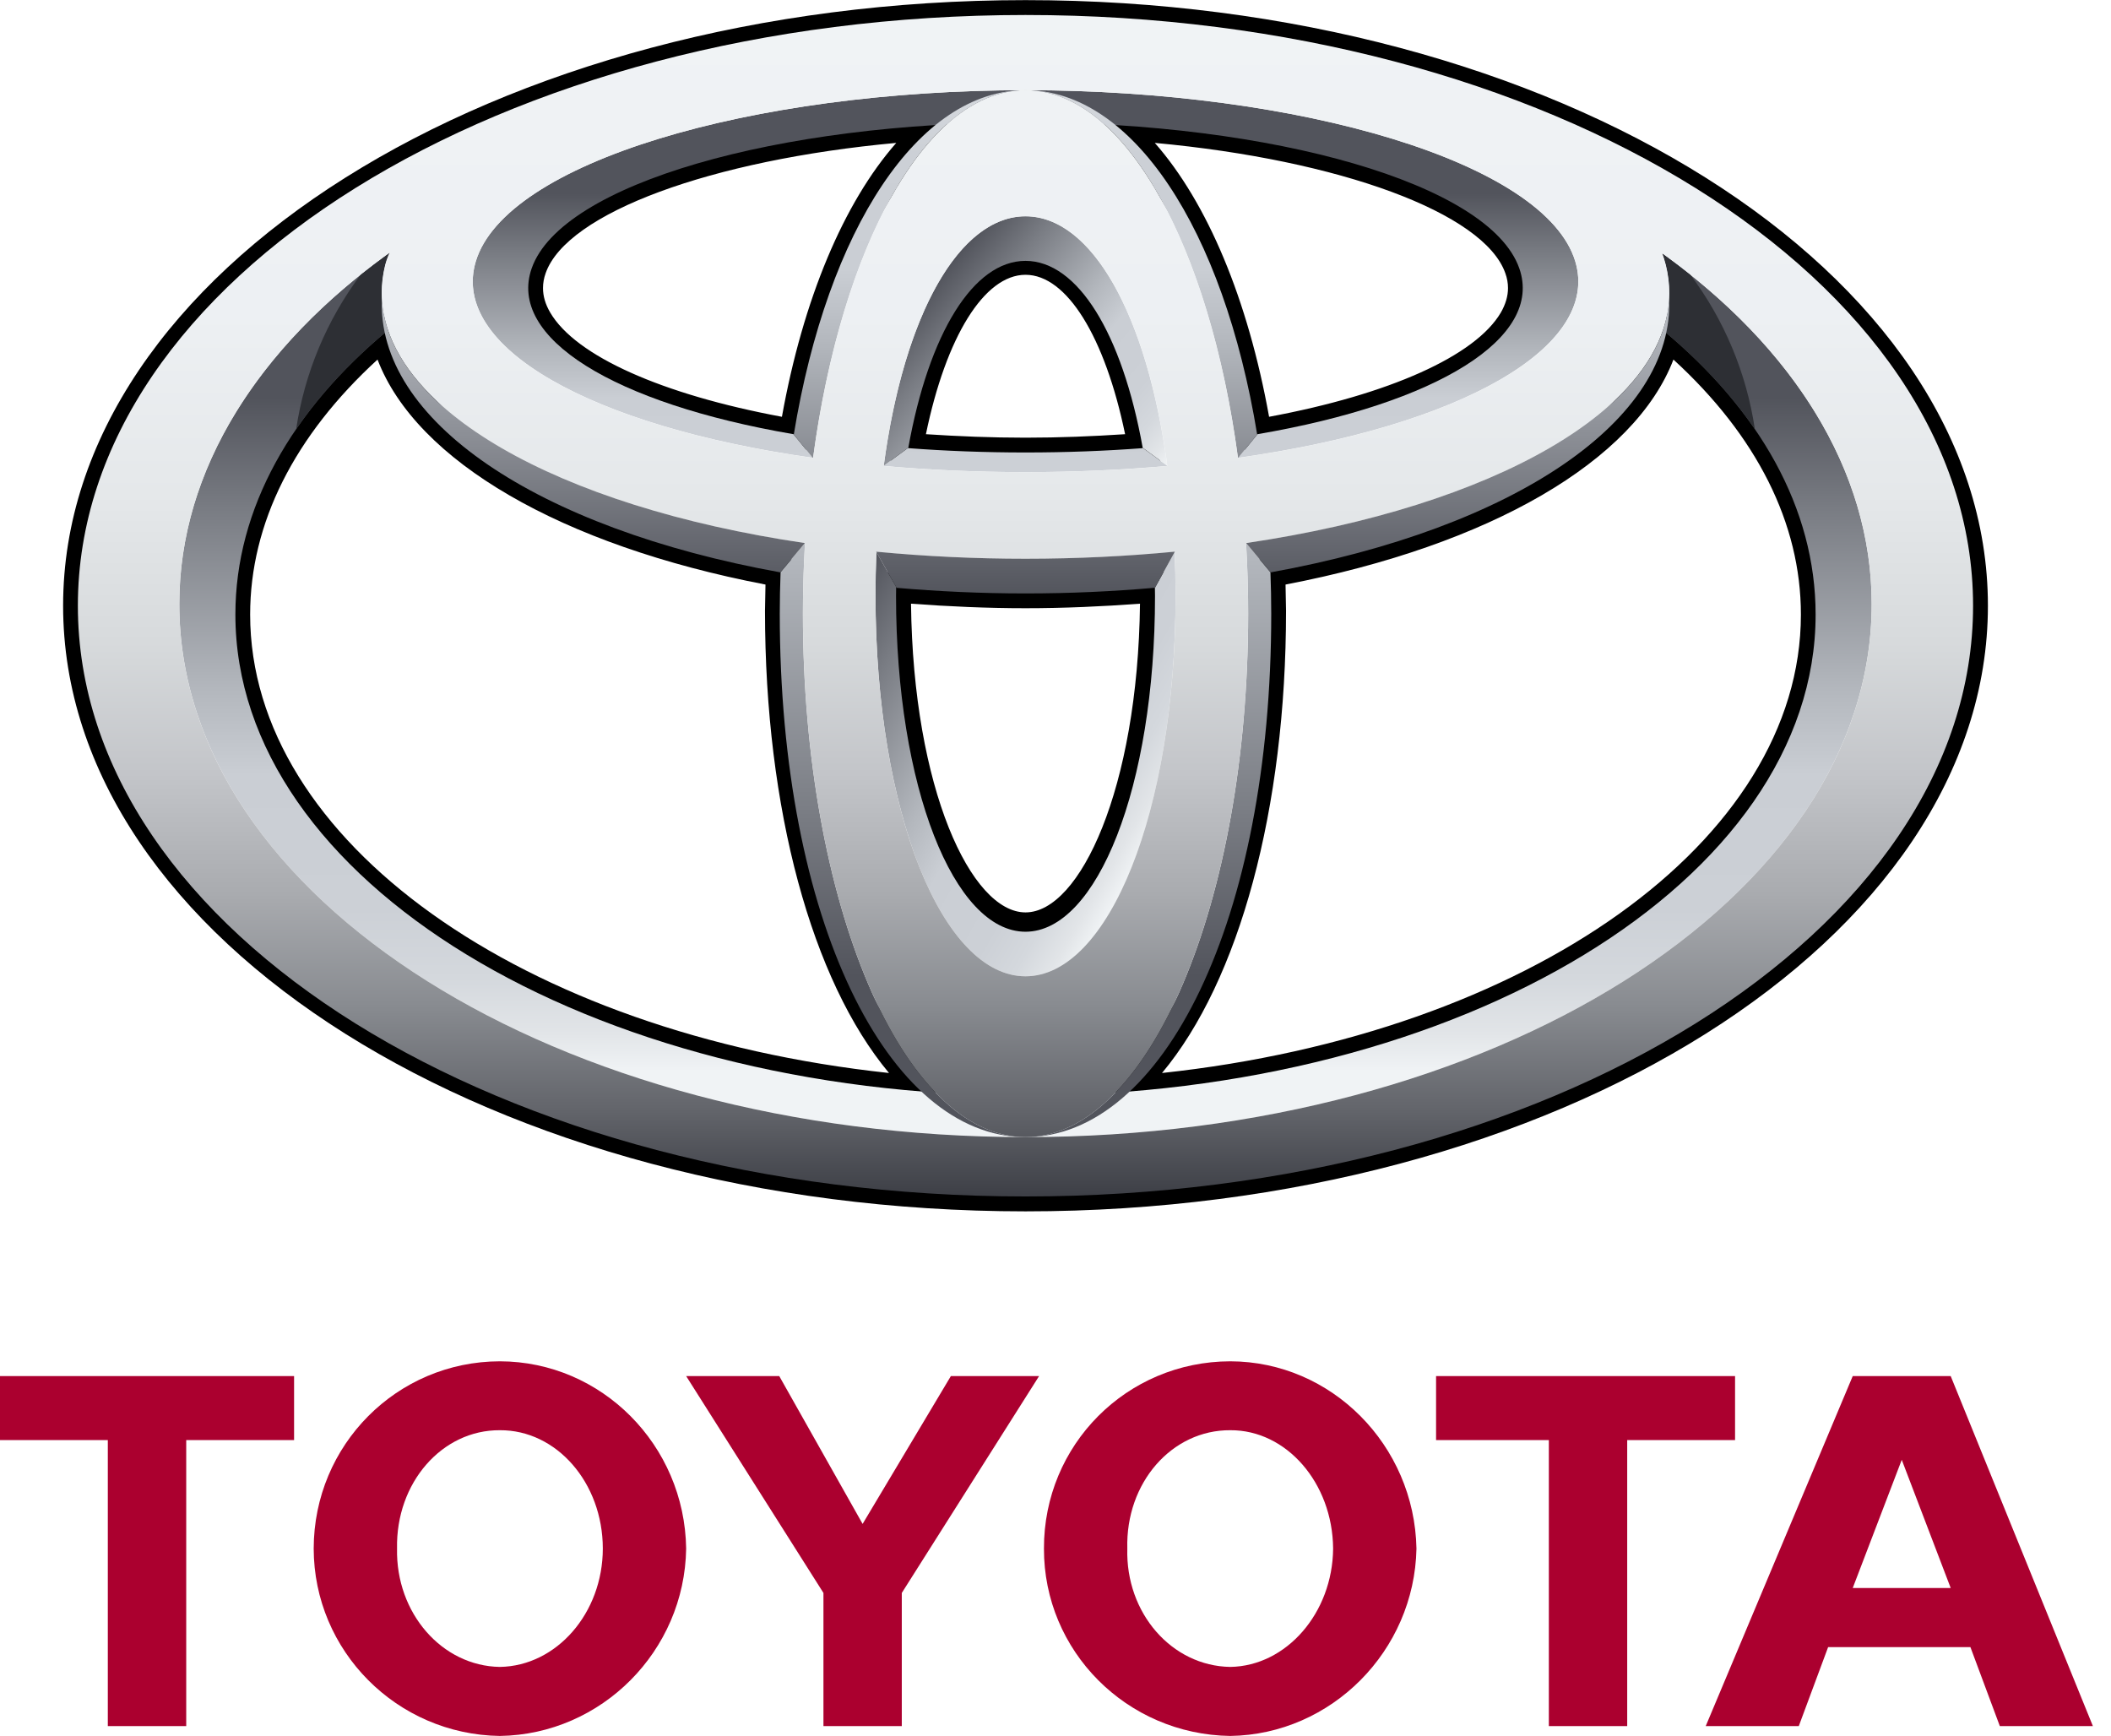 <svg width="107" height="88" viewBox="0 0 107 88" fill="none" xmlns="http://www.w3.org/2000/svg">
<g clip-path="url(#clip0_9525_6082)">
<path d="M52.915 78.496C52.899 73.247 57.105 69.013 62.359 69.004C67.483 69.012 71.693 73.247 71.796 78.496C71.694 83.686 67.484 87.92 62.359 87.994C57.105 87.92 52.899 83.686 52.915 78.496ZM62.359 84.495C65.195 84.451 67.543 81.771 67.572 78.496C67.543 75.159 65.195 72.478 62.359 72.497C59.4 72.478 57.047 75.158 57.14 78.496C57.047 81.77 59.4 84.451 62.359 84.495ZM82.478 72.997V87.494H78.506V72.997H72.79V69.754H87.945V72.997H82.478V72.997ZM92.662 83.491L91.175 87.494H86.458L93.909 69.754H98.875L106.082 87.494H101.365L99.874 83.491H92.662V83.491ZM96.394 80.496H98.875L96.394 73.997L93.909 80.496H96.394ZM9.439 72.997V87.494H5.465V72.997H0V69.754H14.906V72.997H9.439V72.997ZM15.9 78.496C15.908 73.247 20.112 69.013 25.336 69.004C30.493 69.012 34.703 73.247 34.779 78.496C34.703 83.686 30.493 87.92 25.336 87.994C20.112 87.92 15.908 83.686 15.9 78.496ZM25.336 84.495C28.206 84.451 30.552 81.771 30.555 78.496C30.552 75.159 28.206 72.478 25.336 72.497C22.407 72.478 20.057 75.158 20.125 78.496C20.057 81.77 22.407 84.451 25.336 84.495ZM43.723 87.494H45.709V80.745L52.667 69.754H48.196L43.723 77.246L39.498 69.754H34.78L41.738 80.745V87.494H43.723Z" fill="#AB002F"/>
<path d="M3.199 30.704C3.199 47.631 25.082 61.403 51.98 61.403C78.877 61.403 100.761 47.631 100.761 30.704C100.761 13.776 78.877 0.006 51.98 0.006C25.082 0.006 3.199 13.776 3.199 30.704ZM4.696 30.704C4.696 14.609 25.907 1.514 51.98 1.514C78.052 1.514 99.264 14.609 99.264 30.704C99.264 46.803 78.052 59.898 51.98 59.898C25.907 59.897 4.696 46.803 4.696 30.704V30.704Z" fill="black"/>
<path d="M47.37 5.587C35.953 6.288 27.661 9.331 26.247 13.341C26.103 13.745 26.029 14.171 26.028 14.6C26.028 15.276 26.218 15.953 26.595 16.599C28.18 19.314 33.098 21.554 40.098 22.755L40.839 22.877L40.963 22.132C42.112 15.084 44.634 9.541 47.885 6.924L49.727 5.439L47.37 5.587V5.587ZM27.887 15.84C27.643 15.423 27.523 15.011 27.523 14.605C27.523 14.349 27.567 14.099 27.658 13.845C28.737 10.782 36.066 8.106 45.429 7.243C42.758 10.282 40.704 15.178 39.633 21.127C33.549 19.995 29.174 18.045 27.887 15.84V15.84ZM45.283 22.583L45.137 23.402L45.963 23.465C47.921 23.612 49.946 23.692 51.978 23.692C54.012 23.692 56.038 23.612 57.997 23.465L58.821 23.402L58.675 22.583C57.549 16.222 55.044 12.423 51.979 12.423C48.913 12.423 46.409 16.222 45.283 22.583V22.583ZM51.98 13.929C54.075 13.929 56.009 17.084 57.028 22.009C55.371 22.118 53.684 22.186 51.978 22.186C50.275 22.186 48.587 22.118 46.932 22.009C47.948 17.084 49.885 13.929 51.98 13.929V13.929ZM56.073 6.925C59.323 9.542 61.847 15.085 62.996 22.133L63.119 22.877L63.859 22.755C70.861 21.554 75.782 19.314 77.361 16.6C77.975 15.556 78.092 14.429 77.712 13.342C76.299 9.333 68.006 6.289 56.59 5.587L54.237 5.44L56.073 6.925V6.925ZM58.533 7.243C67.894 8.106 75.222 10.787 76.299 13.845C76.392 14.099 76.436 14.349 76.436 14.605C76.436 15.011 76.313 15.423 76.075 15.84C74.784 18.045 70.408 19.995 64.326 21.127C63.255 15.179 61.204 10.282 58.533 7.243V7.243ZM19.023 16.296C13.892 20.619 11.18 25.754 11.18 31.15C11.18 43.842 26.569 54.571 46.973 56.099L49.252 56.272L47.517 54.781C43.047 50.934 40.271 41.809 40.271 30.963L40.317 28.401L39.692 28.273C28.959 26.338 21.323 21.799 20.236 16.716L19.976 15.496L19.023 16.296V16.296ZM12.679 31.15C12.679 26.523 14.923 22.083 19.136 18.226C21.099 23.362 28.433 27.64 38.8 29.631C38.787 30.219 38.775 30.963 38.775 30.963C38.775 41.019 41.148 49.704 45.061 54.39C26.469 52.394 12.679 42.627 12.679 31.15V31.15ZM44.673 29.793L44.669 30.066C44.669 40.148 47.812 47.753 51.98 47.753C56.146 47.753 59.289 40.148 59.289 30.066L59.279 28.979L58.475 29.048C56.355 29.235 54.173 29.327 51.98 29.327C49.788 29.327 47.602 29.235 45.488 29.048L44.681 28.974L44.673 29.793V29.793ZM57.783 30.601C57.671 39.981 54.733 46.249 51.98 46.249C49.224 46.249 46.286 39.981 46.176 30.601C48.079 30.742 50.023 30.83 51.98 30.83C53.939 30.83 55.877 30.742 57.783 30.601ZM83.72 16.716C82.634 21.799 74.997 26.337 64.268 28.273L63.639 28.39L63.689 30.962C63.689 41.808 60.911 50.934 56.443 54.78L54.707 56.271L56.983 56.099C77.39 54.57 92.779 43.842 92.779 31.149C92.779 25.754 90.064 20.618 84.933 16.296L83.983 15.496L83.72 16.716V16.716ZM84.821 18.226C89.037 22.083 91.282 26.523 91.282 31.15C91.282 42.627 77.493 52.394 58.899 54.39C62.812 49.704 65.185 41.019 65.185 30.963C65.185 30.963 65.17 30.219 65.16 29.631C75.524 27.64 82.858 23.362 84.821 18.226V18.226Z" fill="black"/>
<path d="M84.251 12.841C84.32 13.032 84.383 13.227 84.432 13.423C84.714 14.551 84.656 15.658 84.29 16.737C89.158 20.775 92.028 25.755 92.028 31.15C92.028 44.617 74.097 55.537 51.98 55.537C29.861 55.537 11.931 44.617 11.931 31.15C11.931 25.759 14.804 20.775 19.666 16.737C19.303 15.658 19.245 14.551 19.527 13.423C19.585 13.209 19.663 13.001 19.759 12.802C13.117 17.561 9.089 23.799 9.089 30.631C9.089 45.548 28.291 57.639 51.979 57.639C75.665 57.639 94.869 45.548 94.869 30.631C94.87 23.814 90.858 17.59 84.251 12.841V12.841Z" fill="url(#paint0_linear_9525_6082)"/>
<path d="M57.938 22.715C56.048 22.858 54.056 22.936 51.978 22.936C49.902 22.936 47.911 22.858 46.021 22.715H46.015L44.78 23.618C47.059 23.818 49.465 23.931 51.979 23.931C54.493 23.931 56.9 23.818 59.18 23.618L57.938 22.715ZM79.846 13.252C78.341 8.248 65.93 4.572 51.98 4.572C38.032 4.572 25.621 8.248 24.116 13.252C22.809 17.594 29.942 21.612 41.197 23.206L40.219 22.009C31.115 20.45 25.703 17.128 26.952 13.595C28.465 9.306 39.455 6.2 51.978 6.2C64.502 6.2 75.494 9.306 77.006 13.595C78.253 17.128 72.844 20.451 63.737 22.009L62.763 23.206C74.013 21.612 81.152 17.594 79.846 13.252Z" fill="url(#paint1_linear_9525_6082)"/>
<path d="M46.036 22.715C47.081 16.874 49.349 13.223 51.978 13.223C54.611 13.223 56.877 16.874 57.923 22.715H57.944L59.167 23.608C58.135 15.893 55.308 10.963 51.98 10.963C48.65 10.963 45.825 15.893 44.794 23.608L46.016 22.715H46.036Z" fill="url(#paint2_linear_9525_6082)"/>
<path d="M59.538 27.979L58.538 29.797C58.538 29.93 58.544 30.066 58.544 30.204C58.544 39.887 55.6 47.229 51.979 47.229C48.355 47.229 45.417 39.886 45.417 30.204C45.417 30.051 45.42 29.9 45.423 29.753L44.421 27.979C44.392 28.717 44.377 29.455 44.377 30.194C44.377 41.172 47.781 49.488 51.98 49.488C56.18 49.488 59.586 41.172 59.586 30.194C59.585 29.455 59.569 28.717 59.538 27.979V27.979Z" fill="url(#paint3_linear_9525_6082)"/>
<path d="M41.213 23.21C42.652 12.488 46.928 4.571 51.98 4.571C46.564 4.571 41.947 11.585 40.234 22.03L41.199 23.21H41.213Z" fill="url(#paint4_linear_9525_6082)"/>
<path d="M62.748 23.21H62.758L63.723 22.03C62.012 11.585 57.393 4.571 51.98 4.571C57.032 4.572 61.311 12.488 62.748 23.21Z" fill="url(#paint5_linear_9525_6082)"/>
<path d="M64.395 29.008L63.167 27.533H63.157C63.226 28.704 63.265 29.895 63.265 31.105C63.265 45.759 58.212 57.639 51.98 57.639C58.967 57.639 64.435 46.621 64.435 31.105C64.435 30.395 64.42 29.699 64.395 29.008V29.008Z" fill="url(#paint6_linear_9525_6082)"/>
<path d="M40.697 31.105C40.697 29.896 40.736 28.705 40.804 27.533H40.796L39.565 29.003C39.539 29.704 39.525 30.405 39.524 31.105C39.524 46.621 44.996 57.639 51.98 57.639C45.751 57.639 40.697 45.759 40.697 31.105V31.105Z" fill="url(#paint7_linear_9525_6082)"/>
<path d="M84.29 16.737C86.151 18.281 87.721 19.966 88.949 21.755C88.524 18.909 87.398 16.215 85.674 13.919C85.209 13.547 84.734 13.188 84.25 12.841C84.319 13.033 84.382 13.228 84.431 13.424C84.714 14.551 84.656 15.658 84.29 16.737ZM19.666 16.737C19.304 15.658 19.245 14.551 19.527 13.423C19.586 13.209 19.664 13.001 19.76 12.801C19.261 13.163 18.769 13.536 18.285 13.919C16.564 16.217 15.438 18.91 15.011 21.755C16.238 19.966 17.805 18.281 19.666 16.737Z" fill="#2D2F34"/>
<path d="M3.947 30.704C3.947 14.168 25.451 0.76 51.98 0.76C78.506 0.76 100.009 14.168 100.009 30.704C100.009 47.244 78.506 60.648 51.98 60.648C25.451 60.647 3.947 47.244 3.947 30.704V30.704ZM51.98 57.639C75.666 57.639 94.869 45.548 94.869 30.631C94.869 15.712 75.666 3.617 51.98 3.617C28.291 3.617 9.088 15.713 9.088 30.631C9.088 45.548 28.291 57.639 51.98 57.639Z" fill="url(#paint8_linear_9525_6082)"/>
<path d="M40.697 31.105C40.697 16.605 45.751 4.572 51.98 4.572C58.211 4.572 63.265 16.605 63.265 31.105C63.265 45.76 58.211 57.639 51.98 57.639C45.748 57.639 40.697 45.759 40.697 31.105V31.105ZM51.98 49.488C56.18 49.488 59.586 41.172 59.586 30.198C59.586 18.81 56.179 10.964 51.98 10.964C47.78 10.964 44.377 18.81 44.377 30.198C44.377 41.172 47.78 49.488 51.98 49.488V49.488Z" fill="url(#paint9_linear_9525_6082)"/>
<path d="M19.527 13.423C20.765 8.493 35.737 1.319 51.98 1.319C68.221 1.319 82.678 6.445 84.432 13.423C86.395 21.244 71.967 28.323 51.98 28.323C31.989 28.323 17.561 21.244 19.527 13.423V13.423ZM51.98 4.572C38.032 4.572 25.621 8.248 24.116 13.252C22.429 18.859 34.816 23.931 51.98 23.931C69.146 23.931 81.532 18.858 79.846 13.252C78.341 8.248 65.93 4.572 51.98 4.572V4.572Z" fill="url(#paint10_linear_9525_6082)"/>
<path d="M44.406 27.964L44.414 27.97L45.445 29.797C47.543 29.977 49.724 30.081 51.98 30.081C54.245 30.081 56.432 29.978 58.544 29.793L59.547 27.969L59.553 27.963C57.141 28.194 54.611 28.322 51.98 28.322C49.451 28.323 46.924 28.204 44.406 27.964V27.964ZM84.602 15.114C84.344 20.706 75.797 25.661 63.163 27.528L63.167 27.533L64.4 29.014C76.762 26.779 84.894 21.289 84.602 15.114V15.114ZM19.358 15.114C19.066 21.295 27.197 26.779 39.557 29.014L40.793 27.533L40.796 27.528C28.159 25.662 19.618 20.707 19.358 15.114V15.114Z" fill="url(#paint11_linear_9525_6082)"/>
</g>
<defs>
<linearGradient id="paint0_linear_9525_6082" x1="51.979" y1="54.303" x2="51.979" y2="20.182" gradientUnits="userSpaceOnUse">
<stop stop-color="#F0F3F5"/>
<stop offset="0.056" stop-color="#E2E5E8"/>
<stop offset="0.138" stop-color="#D4D8DD"/>
<stop offset="0.242" stop-color="#CCD0D6"/>
<stop offset="0.44" stop-color="#CACED4"/>
<stop offset="0.568" stop-color="#B3B7BD"/>
<stop offset="0.835" stop-color="#797C83"/>
<stop offset="1" stop-color="#52545C"/>
</linearGradient>
<linearGradient id="paint1_linear_9525_6082" x1="51.981" y1="28.305" x2="51.981" y2="9.815" gradientUnits="userSpaceOnUse">
<stop stop-color="#F0F3F5"/>
<stop offset="0.056" stop-color="#E2E5E8"/>
<stop offset="0.138" stop-color="#D4D8DD"/>
<stop offset="0.242" stop-color="#CCD0D6"/>
<stop offset="0.44" stop-color="#CACED4"/>
<stop offset="0.568" stop-color="#B3B7BD"/>
<stop offset="0.835" stop-color="#797C83"/>
<stop offset="1" stop-color="#52545C"/>
</linearGradient>
<linearGradient id="paint2_linear_9525_6082" x1="58.083" y1="24.906" x2="46.55" y2="15.284" gradientUnits="userSpaceOnUse">
<stop stop-color="#F0F3F5"/>
<stop offset="0.056" stop-color="#E2E5E8"/>
<stop offset="0.138" stop-color="#D4D8DD"/>
<stop offset="0.242" stop-color="#CCD0D6"/>
<stop offset="0.44" stop-color="#CACED4"/>
<stop offset="0.568" stop-color="#B3B7BD"/>
<stop offset="0.835" stop-color="#797C83"/>
<stop offset="1" stop-color="#52545C"/>
</linearGradient>
<linearGradient id="paint3_linear_9525_6082" x1="59.251" y1="41.022" x2="42.465" y2="31.386" gradientUnits="userSpaceOnUse">
<stop stop-color="#F0F3F5"/>
<stop offset="0.056" stop-color="#E2E5E8"/>
<stop offset="0.138" stop-color="#D4D8DD"/>
<stop offset="0.242" stop-color="#CCD0D6"/>
<stop offset="0.44" stop-color="#CACED4"/>
<stop offset="0.568" stop-color="#B3B7BD"/>
<stop offset="0.835" stop-color="#797C83"/>
<stop offset="1" stop-color="#52545C"/>
</linearGradient>
<linearGradient id="paint4_linear_9525_6082" x1="46.107" y1="0.757" x2="46.107" y2="30.084" gradientUnits="userSpaceOnUse">
<stop stop-color="#F0F3F5"/>
<stop offset="0.056" stop-color="#E2E5E8"/>
<stop offset="0.138" stop-color="#D4D8DD"/>
<stop offset="0.242" stop-color="#CCD0D6"/>
<stop offset="0.44" stop-color="#CACED4"/>
<stop offset="0.568" stop-color="#B3B7BD"/>
<stop offset="0.835" stop-color="#797C83"/>
<stop offset="1" stop-color="#52545C"/>
</linearGradient>
<linearGradient id="paint5_linear_9525_6082" x1="57.851" y1="0.757" x2="57.851" y2="30.084" gradientUnits="userSpaceOnUse">
<stop stop-color="#F0F3F5"/>
<stop offset="0.056" stop-color="#E2E5E8"/>
<stop offset="0.138" stop-color="#D4D8DD"/>
<stop offset="0.242" stop-color="#CCD0D6"/>
<stop offset="0.44" stop-color="#CACED4"/>
<stop offset="0.568" stop-color="#B3B7BD"/>
<stop offset="0.835" stop-color="#797C83"/>
<stop offset="1" stop-color="#52545C"/>
</linearGradient>
<linearGradient id="paint6_linear_9525_6082" x1="58.207" y1="0.511" x2="58.207" y2="49.454" gradientUnits="userSpaceOnUse">
<stop stop-color="#F0F3F5"/>
<stop offset="0.056" stop-color="#E2E5E8"/>
<stop offset="0.138" stop-color="#D4D8DD"/>
<stop offset="0.242" stop-color="#CCD0D6"/>
<stop offset="0.44" stop-color="#CACED4"/>
<stop offset="0.568" stop-color="#B3B7BD"/>
<stop offset="0.835" stop-color="#797C83"/>
<stop offset="1" stop-color="#52545C"/>
</linearGradient>
<linearGradient id="paint7_linear_9525_6082" x1="45.752" y1="0.51" x2="45.752" y2="49.454" gradientUnits="userSpaceOnUse">
<stop stop-color="#F0F3F5"/>
<stop offset="0.056" stop-color="#E2E5E8"/>
<stop offset="0.138" stop-color="#D4D8DD"/>
<stop offset="0.242" stop-color="#CCD0D6"/>
<stop offset="0.44" stop-color="#CACED4"/>
<stop offset="0.568" stop-color="#B3B7BD"/>
<stop offset="0.835" stop-color="#797C83"/>
<stop offset="1" stop-color="#52545C"/>
</linearGradient>
<linearGradient id="paint8_linear_9525_6082" x1="51.978" y1="0.76" x2="51.978" y2="60.648" gradientUnits="userSpaceOnUse">
<stop stop-color="#F0F3F5"/>
<stop offset="0.253" stop-color="#EDF0F3"/>
<stop offset="0.406" stop-color="#E5E8EA"/>
<stop offset="0.531" stop-color="#D7DADC"/>
<stop offset="0.642" stop-color="#C3C5C9"/>
<stop offset="0.744" stop-color="#A9ABAF"/>
<stop offset="0.839" stop-color="#888B90"/>
<stop offset="0.926" stop-color="#63656B"/>
<stop offset="1" stop-color="#3D3F46"/>
</linearGradient>
<linearGradient id="paint9_linear_9525_6082" x1="51.981" y1="0.757" x2="51.981" y2="60.648" gradientUnits="userSpaceOnUse">
<stop stop-color="#F0F3F5"/>
<stop offset="0.253" stop-color="#EDF0F3"/>
<stop offset="0.406" stop-color="#E5E8EA"/>
<stop offset="0.531" stop-color="#D7DADC"/>
<stop offset="0.642" stop-color="#C3C5C9"/>
<stop offset="0.744" stop-color="#A9ABAF"/>
<stop offset="0.839" stop-color="#888B90"/>
<stop offset="0.926" stop-color="#63656B"/>
<stop offset="1" stop-color="#3D3F46"/>
</linearGradient>
<linearGradient id="paint10_linear_9525_6082" x1="51.98" y1="0.763" x2="51.98" y2="60.653" gradientUnits="userSpaceOnUse">
<stop stop-color="#F0F3F5"/>
<stop offset="0.253" stop-color="#EDF0F3"/>
<stop offset="0.406" stop-color="#E5E8EA"/>
<stop offset="0.531" stop-color="#D7DADC"/>
<stop offset="0.642" stop-color="#C3C5C9"/>
<stop offset="0.744" stop-color="#A9ABAF"/>
<stop offset="0.839" stop-color="#888B90"/>
<stop offset="0.926" stop-color="#63656B"/>
<stop offset="1" stop-color="#3D3F46"/>
</linearGradient>
<linearGradient id="paint11_linear_9525_6082" x1="51.98" y1="13.181" x2="51.98" y2="30.249" gradientUnits="userSpaceOnUse">
<stop stop-color="#CACED4"/>
<stop offset="1" stop-color="#52545C"/>
</linearGradient>
<clipPath id="clip0_9525_6082">
<rect width="106.082" height="88" fill="white"/>
</clipPath>
</defs>
</svg>
